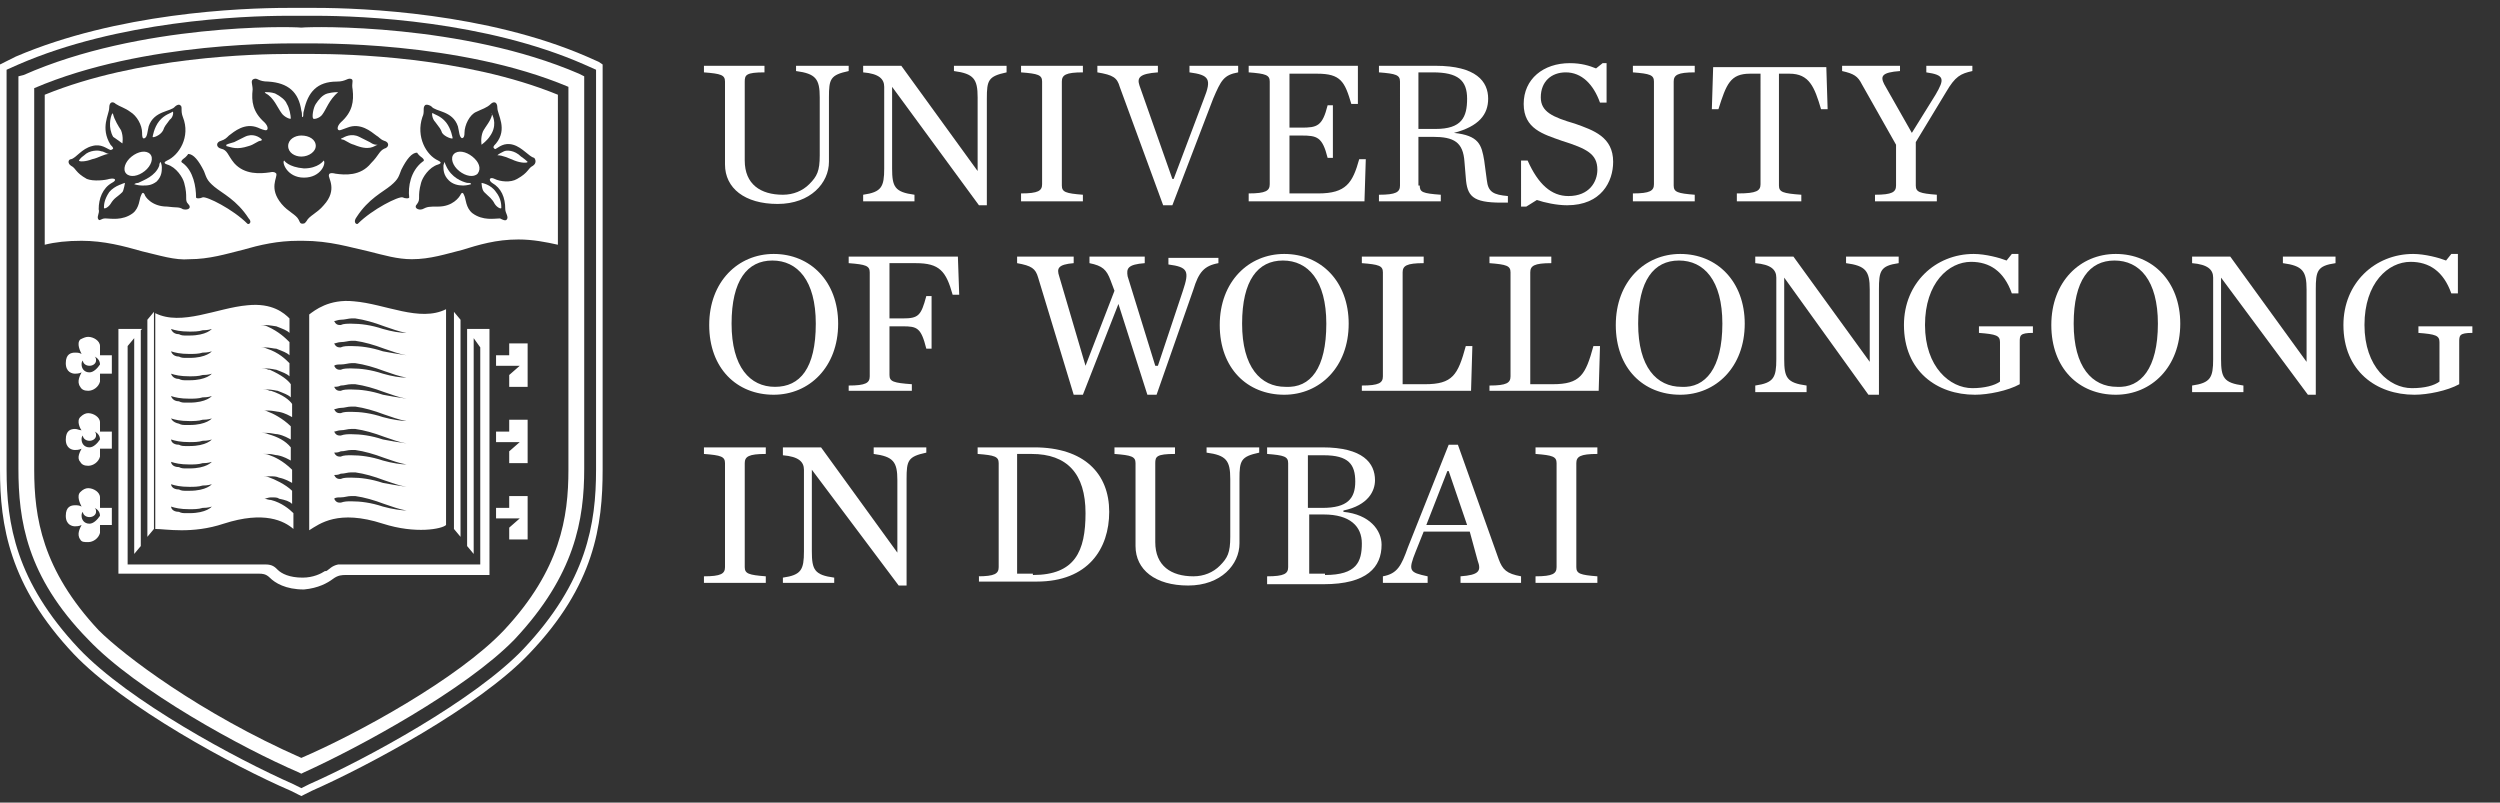 <?xml version="1.0" encoding="utf-8"?>
<!-- Generator: Adobe Illustrator 26.0.0, SVG Export Plug-In . SVG Version: 6.00 Build 0)  -->
<svg version="1.1" id="Layer_1" xmlns="http://www.w3.org/2000/svg" xmlns:xlink="http://www.w3.org/1999/xlink" x="0px" y="0px"
	 viewBox="0 0 190 61" style="enable-background:new 0 0 190 61;" xml:space="preserve">
<rect x="0" y="0" width="190" height="61" fill="#333333" stroke="none"/>
<style type="text/css">
	.st0{fill:#FFFFFF;}
</style>
<g>
	<g>
		<path class="st0" d="M55.1,12.5V6.2c0-0.5-0.3-0.6-1.6-0.7V5h4.6v0.5c-1.4,0-1.5,0.2-1.5,0.7v6c0,1.8,1.2,2.6,2.9,2.6
			c0.8,0,1.5-0.3,2-0.8c0.6-0.6,0.8-1,0.8-2.2V7.4c0-1.4-0.3-1.8-1.8-2V5h4v0.4c-1.4,0.3-1.5,0.6-1.5,2v4.9c0,1.6-1.4,3.2-3.9,3.2
			C56.6,15.5,55.1,14.3,55.1,12.5"/>
		<path class="st0" d="M67.8,6.6L67.8,6.6l0,6.2c0,1.4,0.2,1.8,1.7,2v0.5h-3.9v-0.5c1.4-0.2,1.6-0.6,1.6-2V6.6c0-0.6-0.4-1-1.6-1.1
			V5h2.9l5.8,8h0V7.4c0-1.4-0.3-1.8-1.8-2V5h4v0.5c-1.4,0.3-1.5,0.6-1.5,2v8.1h-0.6L67.8,6.6z"/>
		<path class="st0" d="M77.6,14.7c1.3,0,1.6-0.2,1.6-0.7V6.2c0-0.5-0.3-0.6-1.6-0.7V5h4.7v0.5c-1.3,0-1.6,0.2-1.6,0.7v7.9
			c0,0.5,0.3,0.6,1.6,0.7v0.5h-4.7V14.7z"/>
		<path class="st0" d="M85.1,6.6c-0.2-0.7-0.5-0.9-1.7-1.1V5H88v0.5c-1.4,0.1-1.6,0.4-1.4,1l2.5,7.1h0.1l2.3-6.1
			c0.6-1.5,0.4-1.8-1.1-2V5h3.7v0.5c-1.1,0.2-1.3,0.6-1.9,2l-3.1,8.1h-0.7L85.1,6.6z"/>
		<path class="st0" d="M94.9,14.7c1.3,0,1.6-0.2,1.6-0.7V6.2c0-0.5-0.3-0.6-1.6-0.7V5h8.3l0,2.9l-0.5,0c-0.5-1.7-0.8-2.3-2.6-2.3H98
			v4.1h0.9c1.2,0,1.6-0.1,2-1.7h0.4v4h-0.4c-0.4-1.6-0.8-1.7-2-1.7H98v4.4h2.2c2.1,0,2.6-0.8,3.1-2.6l0.5,0l-0.1,3.2h-8.8V14.7z"/>
		<path class="st0" d="M109.1,9.8c2,0,2.4-0.9,2.4-2.3c0-1.4-0.7-2-2.6-2h-1.1v4.3H109.1z M107.9,14.1c0,0.5,0.2,0.6,1.6,0.7v0.5
			h-4.7v-0.5c1.3,0,1.6-0.2,1.6-0.7V6.2c0-0.5-0.3-0.6-1.6-0.7V5h4.3c3.1,0,4,1.2,4,2.5c0,1.2-0.7,2.1-2.6,2.6v0
			c1.9,0.2,2.1,0.9,2.3,2.1l0.2,1.5c0.1,0.9,0.5,1.1,1.6,1.2v0.5c-0.1,0-0.4,0-0.5,0c-2.2,0-2.6-0.5-2.7-1.9l-0.1-1.2
			c-0.1-1.5-0.8-1.9-2.4-1.9h-1.1V14.1z"/>
		<path class="st0" d="M115.6,12.2h0.5c0.8,1.8,1.8,2.7,3.1,2.7c1.6,0,2.2-1.1,2.2-2c0-1.2-0.8-1.6-2.7-2.2
			c-1.4-0.5-2.9-0.9-2.9-2.8c0-1.9,1.5-3.1,3.5-3.1c0.9,0,1.5,0.2,2,0.4l0.5-0.4h0.3v3h-0.5c-0.5-1.4-1.4-2.3-2.6-2.3
			c-1.1,0-1.9,0.7-1.9,1.9c0,1.1,0.9,1.5,2.6,2c1.4,0.5,2.9,1,2.9,2.9c0,1.5-0.9,3.3-3.5,3.3c-0.8,0-1.7-0.2-2.3-0.4l-0.8,0.5h-0.4
			V12.2z"/>
		<path class="st0" d="M124.1,14.7c1.3,0,1.6-0.2,1.6-0.7V6.2c0-0.5-0.3-0.6-1.6-0.7V5h4.7v0.5c-1.3,0-1.6,0.2-1.6,0.7v7.9
			c0,0.5,0.3,0.6,1.6,0.7v0.5h-4.7V14.7z"/>
		<path class="st0" d="M132.1,14.7c1.4,0,1.7-0.2,1.7-0.7V5.6H133c-1.5,0-1.8,0.8-2.4,2.7l-0.5,0l0.1-3.2h8.6l0.1,3.2l-0.5,0
			c-0.5-1.7-0.9-2.7-2.4-2.7h-0.8v8.5c0,0.5,0.3,0.6,1.7,0.7v0.5h-4.9V14.7z"/>
		<path class="st0" d="M147.1,7.2c0.7-1.2,0.7-1.5-0.7-1.7V5h3.5v0.4c-0.9,0.2-1.3,0.4-2,1.6l-2.3,3.8v3.3c0,0.5,0.3,0.6,1.6,0.7
			v0.5h-4.7v-0.5c1.3,0,1.6-0.2,1.6-0.7V11l-2.6-4.6c-0.3-0.6-0.6-0.8-1.5-1V5h4.4v0.4c-1.4,0.1-1.5,0.4-1.2,1l2.1,3.7L147.1,7.2z"
			/>
		<path class="st0" d="M62,24.6c0-3.3-1.4-4.8-3.3-4.8c-1.9,0-3.1,1.5-3.1,4.8c0,3.3,1.4,4.8,3.3,4.8S62,28,62,24.6 M53.9,24.7
			c0-3.3,2.2-5.4,4.9-5.4c2.8,0,4.9,2.1,4.9,5.3c0,3.3-2.2,5.4-4.9,5.4C56,30,53.9,28,53.9,24.7"/>
		<path class="st0" d="M64.5,29.3c1.3,0,1.6-0.2,1.6-0.7v-7.9c0-0.5-0.3-0.6-1.6-0.7v-0.5h8.3l0.1,2.9l-0.5,0
			c-0.5-1.8-1-2.4-2.8-2.4h-2v4.2h1c1.2,0,1.4-0.2,1.8-1.7h0.4v4h-0.4c-0.4-1.6-0.7-1.7-1.8-1.7h-1v3.7c0,0.5,0.3,0.6,1.7,0.7v0.5
			h-4.8V29.3z"/>
		<path class="st0" d="M84.4,21.3c-0.3-0.8-0.6-1.1-1.6-1.3v-0.5h4.2V20c-1.3,0.1-1.4,0.4-1.3,1l2.1,6.8H88l1.9-5.7
			c0.5-1.5,0.4-1.8-1.1-2v-0.5h3.8V20c-1.1,0.2-1.5,0.7-1.9,2L87.9,30h-0.7L85,23.1L82.3,30h-0.7l-2.7-8.9c-0.2-0.7-0.5-0.9-1.6-1.1
			v-0.5h4.3V20c-1.2,0.1-1.3,0.4-1.1,1l2,6.8h0l2.2-5.7L84.4,21.3z"/>
		<path class="st0" d="M100.8,24.6c0-3.3-1.4-4.8-3.3-4.8c-1.9,0-3.1,1.5-3.1,4.8c0,3.3,1.4,4.8,3.3,4.8
			C99.6,29.5,100.8,28,100.8,24.6 M92.7,24.7c0-3.3,2.2-5.4,4.9-5.4c2.8,0,4.9,2.1,4.9,5.3c0,3.3-2.2,5.4-4.9,5.4
			C94.8,30,92.7,28,92.7,24.7"/>
		<path class="st0" d="M103.5,29.3c1.3,0,1.6-0.2,1.6-0.7v-7.9c0-0.5-0.3-0.6-1.6-0.7v-0.5h4.7V20c-1.3,0-1.6,0.2-1.6,0.7v8.5h1.7
			c2.1,0,2.5-0.7,3.1-2.9l0.5,0l-0.1,3.4h-8.3V29.3z"/>
		<path class="st0" d="M113.2,29.3c1.3,0,1.6-0.2,1.6-0.7v-7.9c0-0.5-0.3-0.6-1.6-0.7v-0.5h4.7V20c-1.3,0-1.6,0.2-1.6,0.7v8.5h1.7
			c2.1,0,2.5-0.7,3.1-2.9l0.5,0l-0.1,3.4h-8.3V29.3z"/>
		<path class="st0" d="M130.9,24.6c0-3.3-1.4-4.8-3.3-4.8c-1.9,0-3.1,1.5-3.1,4.8c0,3.3,1.4,4.8,3.3,4.8
			C129.6,29.5,130.9,28,130.9,24.6 M122.8,24.7c0-3.3,2.2-5.4,4.9-5.4c2.8,0,4.9,2.1,4.9,5.3c0,3.3-2.2,5.4-4.9,5.4
			C124.9,30,122.8,28,122.8,24.7"/>
		<path class="st0" d="M135.6,21.1L135.6,21.1l0,6.2c0,1.4,0.2,1.8,1.7,2v0.5h-3.9v-0.5c1.4-0.2,1.6-0.6,1.6-2v-6.2
			c0-0.6-0.4-1-1.6-1.1v-0.5h2.9l5.8,8h0V22c0-1.4-0.3-1.8-1.8-2v-0.5h4V20c-1.4,0.2-1.5,0.6-1.5,2V30H142L135.6,21.1z"/>
		<path class="st0" d="M144.7,24.7c0-3.2,2.4-5.4,5.3-5.4c0.9,0,2,0.3,2.5,0.5l0.4-0.5h0.5v3h-0.5c-0.6-1.7-1.7-2.4-3.1-2.4
			c-1.7,0-3.5,1.6-3.5,4.8c0,3.2,1.9,4.8,3.6,4.8c0.9,0,1.7-0.2,2.1-0.5V26c0-0.5-0.3-0.6-1.6-0.7v-0.5h4.1v0.5c-1,0-1,0.2-1,0.7
			v3.2c-0.9,0.5-2.4,0.8-3.4,0.8C147.2,30,144.7,28.2,144.7,24.7"/>
		<path class="st0" d="M164,24.6c0-3.3-1.4-4.8-3.3-4.8c-1.9,0-3.1,1.5-3.1,4.8c0,3.3,1.4,4.8,3.3,4.8C162.7,29.5,164,28,164,24.6
			 M155.9,24.7c0-3.3,2.2-5.4,4.9-5.4c2.8,0,4.9,2.1,4.9,5.3c0,3.3-2.2,5.4-4.9,5.4C158,30,155.9,28,155.9,24.7"/>
		<path class="st0" d="M168.8,21.1L168.8,21.1l0,6.2c0,1.4,0.2,1.8,1.7,2v0.5h-3.9v-0.5c1.4-0.2,1.6-0.6,1.6-2v-6.2
			c0-0.6-0.4-1-1.6-1.1v-0.5h2.9l5.8,8h0V22c0-1.4-0.3-1.8-1.8-2v-0.5h4V20c-1.4,0.2-1.5,0.6-1.5,2V30h-0.6L168.8,21.1z"/>
		<path class="st0" d="M178.1,24.7c0-3.2,2.4-5.4,5.3-5.4c0.9,0,2,0.3,2.5,0.5l0.4-0.5h0.5v3h-0.5c-0.6-1.7-1.7-2.4-3.1-2.4
			c-1.7,0-3.5,1.6-3.5,4.8c0,3.2,1.9,4.8,3.6,4.8c1,0,1.7-0.2,2.1-0.5V26c0-0.5-0.3-0.6-1.6-0.7v-0.5h4.1v0.5c-1,0-1,0.2-1,0.7v3.2
			c-0.9,0.5-2.4,0.8-3.4,0.8C180.6,30,178.1,28.2,178.1,24.7"/>
		<path class="st0" d="M61.7,35.7L61.7,35.7l0,6.2c0,1.4,0.2,1.8,1.7,2v0.4h-3.9v-0.4c1.4-0.2,1.6-0.6,1.6-2v-6.2
			c0-0.6-0.4-1-1.6-1.1V34h2.9l5.8,8h0v-5.5c0-1.4-0.3-1.8-1.8-2V34h4v0.4c-1.4,0.3-1.5,0.6-1.5,2v8.1h-0.6L61.7,35.7z"/>
		<path class="st0" d="M53.5,43.8c1.3,0,1.6-0.2,1.6-0.7v-7.9c0-0.5-0.3-0.6-1.6-0.7V34h4.7v0.5c-1.3,0-1.6,0.2-1.6,0.7v7.9
			c0,0.5,0.3,0.6,1.6,0.7v0.5h-4.7V43.8z"/>
		<path class="st0" d="M78.5,43.7c3.2,0,4-1.8,4-4.7c0-3-1.4-4.5-4.1-4.5h-1.1v9.1H78.5z M74.3,43.8c1.3,0,1.6-0.2,1.6-0.7v-7.9
			c0-0.5-0.3-0.6-1.6-0.7V34h4.3c3.8,0,5.7,2,5.7,4.9c0,2.8-1.6,5.3-5.5,5.3h-4.4V43.8z"/>
		<path class="st0" d="M86.3,41.5v-6.3c0-0.5-0.3-0.6-1.6-0.7V34h4.6v0.5c-1.4,0-1.5,0.2-1.5,0.7v6c0,1.8,1.2,2.6,2.9,2.6
			c0.8,0,1.5-0.3,2-0.8c0.6-0.6,0.8-1,0.8-2.2v-4.4c0-1.4-0.3-1.8-1.8-2V34h4v0.4c-1.4,0.3-1.5,0.6-1.5,2v4.9c0,1.6-1.4,3.2-3.9,3.2
			C87.8,44.5,86.3,43.3,86.3,41.5"/>
		<path class="st0" d="M100.7,43.7c2.4,0,2.8-1,2.8-2.4c0-1.3-0.9-2.2-2.9-2.2h-1.1v4.5H100.7z M100.5,38.6c1.9,0,2.5-0.7,2.5-2
			c0-1.3-0.5-2-2.4-2h-1.2v4H100.5z M96.3,43.8c1.3,0,1.6-0.2,1.6-0.7v-7.9c0-0.5-0.3-0.6-1.6-0.7V34h4.2c3.1,0,4,1.2,4,2.5
			c0,0.8-0.5,1.9-2.4,2.3v0.1c2,0.2,2.9,1.4,2.9,2.5c0,1.7-1.1,3-4.4,3h-4.3V43.8z"/>
		<path class="st0" d="M111.5,39.9l-1.4-4.1H110l-1.6,4.1H111.5z M111.7,40.4h-3.5l-0.6,1.5c-0.6,1.5-0.5,1.6,0.9,1.9v0.5h-3.4v-0.5
			c1.1-0.2,1.4-0.8,1.9-2.2l3.1-7.8h0.7l3.1,8.7c0.3,0.8,0.6,1.1,1.7,1.3v0.5h-4.6v-0.5c1.4-0.1,1.6-0.4,1.3-1.2L111.7,40.4z"/>
		<path class="st0" d="M116.7,43.8c1.3,0,1.6-0.2,1.6-0.7v-7.9c0-0.5-0.3-0.6-1.6-0.7V34h4.7v0.5c-1.3,0-1.6,0.2-1.6,0.7v7.9
			c0,0.5,0.3,0.6,1.6,0.7v0.5h-4.7V43.8z"/>
	</g>
	<g>
		<path class="st0" d="M21.9,11.1c0,0.5,0.5,0.8,1,0.8h0h0c0.6,0,1.1-0.4,1.1-0.8c0-0.5-0.5-0.8-1.1-0.8h0h0
			C22.4,10.3,21.9,10.6,21.9,11.1"/>
		<path class="st0" d="M24.6,12.2c0,0-0.4,0.6-1.5,0.6h0c0,0,0,0,0,0h0h0c0,0,0,0,0,0h0c-1.2-0.1-1.5-0.6-1.5-0.6
			c-0.2,0.1,0.2,1.3,1.5,1.3h0h0l0,0v0c0,0,0,0,0,0l0,0v0l0,0h0h0C24.4,13.5,24.8,12.4,24.6,12.2"/>
		<path class="st0" d="M22.1,9c0-0.2-0.1-0.8-0.3-1.1c-0.1-0.3-0.5-0.6-0.9-0.8C20.6,7,20.3,7,20.2,7c-0.1,0-0.1,0,0,0.1
			c0.6,0.3,0.9,1.1,1.2,1.5C21.6,8.9,22.1,9.1,22.1,9"/>
		<path class="st0" d="M13.1,8.5c-0.1,0.1-0.6,0.2-1,0.7c-0.4,0.5-0.5,1.2-0.5,1.2c0,0.1,0.6-0.1,0.8-0.5c0.1-0.3,0.2-0.4,0.5-0.8
			C13.2,8.9,13.2,8.4,13.1,8.5"/>
		<path class="st0" d="M7.7,11.5c-0.2-0.1-0.9-0.1-1.3,0.3C6.1,12,6,12.2,6,12.2c0,0.1,0.5,0.1,1-0.1c0.5-0.1,0.9-0.4,1.3-0.4
			C8.1,11.7,7.9,11.5,7.7,11.5"/>
		<path class="st0" d="M25.7,7c-0.1,0-0.4,0-0.8,0.1c-0.4,0.1-0.7,0.5-0.9,0.8c-0.2,0.3-0.3,1-0.2,1.1c0,0.1,0.5,0,0.7-0.3
			C24.8,8.3,25,7.6,25.7,7C25.8,7,25.9,7,25.7,7"/>
		<path class="st0" d="M9.3,10.9c0,0,0.1-0.5-0.1-1C9,9.6,8.7,9.1,8.6,8.7c0-0.1-0.1-0.1-0.1,0c-0.1,0.2-0.3,1,0.1,1.7
			C8.9,10.6,9.3,10.9,9.3,10.9"/>
		<path class="st0" d="M12.2,12.3c0,0-0.1,0.1-0.1,0.3c-0.3,0.8-1.2,1.1-1.6,1.3c-0.2,0-0.3,0.1-0.3,0.1c0,0,0.3,0.1,0.6,0.1
			c0.4,0,0.7,0,1.1-0.3c0.4-0.4,0.4-0.8,0.4-1.1C12.3,12.5,12.2,12.3,12.2,12.3"/>
		<path class="st0" d="M11.4,11.7c-0.3-0.3-0.9-0.2-1.4,0.2c-0.5,0.4-0.7,1-0.4,1.3c0.3,0.3,0.9,0.2,1.4-0.2
			C11.5,12.6,11.7,12,11.4,11.7"/>
		<path class="st0" d="M8.3,14.6c-0.4,0.6-0.4,1-0.4,1.2c0,0.1,0.3,0,0.5-0.3c0.3-0.5,0.5-0.5,0.9-0.9c0.1-0.1,0.2-0.7,0.2-0.7
			S8.7,14.1,8.3,14.6"/>
		<path class="st0" d="M18.6,10.4c-0.2,0.1-0.6,0.3-0.8,0.4c-0.3,0.1-0.4,0.1-0.6,0.2c0,0,0,0.1,0,0.1c0.4,0.1,0.8,0.3,1.7,0
			c0.4-0.1,0.7-0.4,0.9-0.4c0.1,0,0.1-0.1,0.1-0.1C19.7,10.4,19.2,10.1,18.6,10.4"/>
		<path class="st0" d="M35.9,11.9c-0.5-0.4-1.1-0.5-1.4-0.2c-0.3,0.3-0.1,0.9,0.4,1.3c0.5,0.4,1.1,0.5,1.4,0.2
			C36.6,12.8,36.4,12.3,35.9,11.9"/>
		<path class="st0" d="M40.5,12.6c-0.4,0.2-0.3,0.5-1.2,1c-0.5,0.3-1.3,0.2-1.7,0c-0.4-0.2-0.5,0.1-0.2,0.3c0.7,0.4,1,1.1,1,2
			c0,0.3,0.3,0.6,0.1,0.8c-0.1,0.1-0.3,0-0.5-0.1c-0.4,0-1.3,0.2-2.1-0.4c-0.5-0.4-0.5-1.1-0.6-1.3c-0.1-0.3-0.2-0.3-0.3-0.1
			c-0.1,0.2-0.6,0.9-1.7,0.9c-0.7,0-0.8,0-1.2,0.2c-0.3,0.1-0.7-0.1-0.4-0.4c0.3-0.4,0-0.5,0.3-1.6c0.1-0.4,0.6-1.2,1.3-1.4
			c0.3-0.1,0.2-0.2,0-0.3c-0.9-0.4-1.7-1.8-1.2-3.3c0.2-0.4,0-0.7,0.2-0.9c0.1-0.1,0.4,0,0.5,0.1c0.3,0.4,1.6,0.3,2,1.5
			c0.1,0.4,0.1,0.8,0.3,0.9c0.2,0,0.2-0.3,0.2-0.4c0-0.6,0.4-1.4,0.9-1.6c0.4-0.2,0.8-0.3,1.1-0.6c0.2-0.2,0.5-0.2,0.5,0.3
			c0,0.5,0.8,1.6-0.1,2.7c-0.1,0.1-0.2,0.2-0.2,0.3c0,0,0.1,0.2,0.2,0.1c0.2-0.1,0.6-0.5,1.3-0.3c0.7,0.2,1.2,0.9,1.6,1
			C40.7,12.1,40.8,12.4,40.5,12.6 M31.1,15c0,0.1-0.3,0.1-0.5,0c-0.3-0.1-2.3,0.9-3.4,2c-0.1,0.1-0.4-0.1-0.1-0.5
			c0.9-1.4,2-1.9,2.6-2.4c0.6-0.5,0.6-0.7,0.8-1.2c0.4-0.8,0.8-1.3,1.2-1.3c0,0,0.1,0.2,0.4,0.4c0.1,0.1,0.2,0.2,0,0.3
			C31.2,13,31,14.2,31.1,15 M25.5,13.2c-0.4-0.1-0.5,0-0.5,0.1c-0.1,0.2,0.7,1.1-0.4,2.3c-0.5,0.6-1.1,0.8-1.3,1.2
			C23.2,16.9,23.2,17,23,17h0h0h0h0h0c-0.2,0-0.2-0.1-0.3-0.3c-0.2-0.4-0.8-0.6-1.3-1.2c-1-1.2-0.3-2-0.4-2.3c0,0-0.1-0.2-0.5-0.1
			c-0.7,0.1-1.9,0.2-2.7-0.7c-0.5-0.6-0.5-1-1-1.1c-0.4-0.1-0.4-0.5,0-0.6c0.3-0.1,0.4-0.2,0.6-0.4c0.4-0.3,1.2-1,2.2-0.6
			c0.2,0.1,0.5,0.2,0.6,0.2c0.2,0,0.2-0.3-0.1-0.6c-0.9-0.8-1-1.6-0.9-2.5c0-0.4-0.2-0.7,0.1-0.8c0.3-0.1,0.3,0.2,1.1,0.2
			c1.5,0.1,2.3,0.8,2.5,2.2c0.1,0.3,0,0.5,0.1,0.5c0,0,0,0,0,0h0c0,0,0,0,0,0c0.1-0.1,0-0.2,0.1-0.5c0.3-1.4,1-2.2,2.5-2.2
			c0.7,0,0.8-0.3,1.1-0.2c0.2,0.1,0,0.3,0.1,0.8c0.1,0.9,0,1.7-0.9,2.5c-0.3,0.3-0.3,0.6-0.1,0.6c0.1,0,0.3-0.1,0.6-0.2
			c1-0.4,1.8,0.3,2.2,0.6c0.2,0.1,0.3,0.3,0.6,0.4c0.4,0.1,0.4,0.5,0,0.6c-0.4,0.2-0.4,0.5-1,1.1C27.4,13.4,26.2,13.3,25.5,13.2
			 M18.8,17c-1.1-1.1-3.1-2.1-3.4-2c-0.2,0.1-0.5,0.1-0.5,0c0-0.8-0.2-2-1-2.6c-0.2-0.1-0.1-0.2,0-0.3c0.3-0.2,0.4-0.4,0.4-0.4
			c0.4,0,0.8,0.5,1.2,1.3c0.2,0.5,0.2,0.7,0.8,1.2c0.6,0.5,1.7,1,2.6,2.4C19.2,16.9,18.9,17.1,18.8,17 M13.9,15.9
			c-0.3-0.2-0.5-0.1-1.2-0.2c-1.2,0-1.7-0.8-1.7-0.9c-0.1-0.2-0.2-0.2-0.3,0.1c-0.1,0.2-0.1,0.9-0.6,1.3c-0.8,0.6-1.7,0.4-2.1,0.4
			c-0.3,0-0.4,0.2-0.5,0.1c-0.2-0.2,0.1-0.5,0-0.8c0-0.8,0.3-1.6,1-2c0.4-0.2,0.3-0.4-0.2-0.3c-0.3,0.1-1.2,0.2-1.7,0
			c-0.9-0.5-0.8-0.8-1.2-1c-0.3-0.2-0.2-0.5,0-0.5c0.4-0.1,0.8-0.8,1.6-1c0.7-0.2,1.1,0.2,1.4,0.3c0.1,0,0.2-0.1,0.2-0.1
			c0-0.1-0.1-0.2-0.2-0.3C7.6,9.7,8.3,8.7,8.3,8.2c0-0.5,0.3-0.5,0.5-0.3c0.3,0.2,0.7,0.3,1.1,0.6c0.5,0.3,0.9,1,0.9,1.6
			c0,0.2,0,0.5,0.2,0.4c0.2-0.1,0.2-0.5,0.3-0.9c0.4-1.2,1.7-1.1,2-1.5C13.4,8,13.6,7.9,13.7,8c0.2,0.1,0,0.4,0.2,0.9
			c0.6,1.5-0.3,2.9-1.2,3.3c-0.2,0.1-0.3,0.2,0,0.3c0.7,0.2,1.2,1,1.3,1.4c0.3,1.1,0,1.3,0.3,1.6C14.6,15.8,14.3,16,13.9,15.9
			 M23.8,4.1c-0.4,0-0.6,0-0.8,0c-0.1,0-0.2,0-0.2,0c-0.1,0-0.4,0-0.8,0c-2.6,0-11.5,0.2-18.6,3.1v11.4c0.8-0.2,1.7-0.3,2.8-0.3h0
			c1.7,0,3.2,0.4,4.6,0.8h0c1.3,0.3,2.5,0.7,3.6,0.6c1.5,0,2.8-0.4,4-0.7c1.4-0.4,2.7-0.7,4.3-0.7H23c2.1,0,3.6,0.5,5,0.8h0
			c1.2,0.3,2.2,0.6,3.3,0.6c1.4,0,2.6-0.4,3.8-0.7c1.3-0.4,2.6-0.8,4.3-0.8h0c1.1,0,2.1,0.2,3,0.4V7.2C35.3,4.3,26.4,4.1,23.8,4.1"
			/>
		<path class="st0" d="M37.4,8.7C37.4,8.6,37.3,8.6,37.4,8.7c-0.1,0.5-0.5,0.9-0.7,1.3c-0.2,0.5-0.1,1-0.1,1c0,0,0.4-0.3,0.6-0.6
			C37.8,9.6,37.5,8.9,37.4,8.7"/>
		<path class="st0" d="M38.3,11.5c-0.2,0.1-0.4,0.2-0.5,0.3c0.4,0,0.8,0.2,1.3,0.4c0.5,0.2,1,0.2,1,0.1c0,0-0.2-0.2-0.5-0.4
			C39.1,11.4,38.5,11.4,38.3,11.5"/>
		<path class="st0" d="M36.8,14.6c0.4,0.4,0.6,0.5,0.8,0.9c0.2,0.3,0.5,0.4,0.5,0.3c0-0.2,0-0.7-0.4-1.2c-0.4-0.6-1.1-0.7-1.1-0.7
			S36.6,14.4,36.8,14.6"/>
		<path class="st0" d="M35.5,13.9c-0.4-0.1-1.2-0.4-1.6-1.3c-0.1-0.2-0.1-0.3-0.1-0.3c0,0-0.1,0.2-0.1,0.3c0,0.3,0,0.7,0.4,1.1
			c0.3,0.3,0.7,0.4,1.1,0.4c0.3,0,0.6-0.1,0.6-0.1C35.8,13.9,35.7,13.9,35.5,13.9"/>
		<path class="st0" d="M34.4,10.5c0,0-0.1-0.7-0.5-1.2c-0.4-0.5-0.9-0.6-1-0.7c-0.1-0.1-0.1,0.4,0.2,0.7c0.3,0.4,0.4,0.5,0.5,0.8
			C33.8,10.4,34.4,10.6,34.4,10.5"/>
		<path class="st0" d="M28.7,11c-0.2,0-0.3,0-0.6-0.2c-0.2-0.1-0.6-0.3-0.8-0.4c-0.6-0.3-1.1,0-1.3,0.1c-0.1,0-0.1,0.1,0,0.1
			c0.2,0,0.5,0.3,0.9,0.4C28.1,11.5,28.4,11.1,28.7,11C28.7,11,28.8,11,28.7,11"/>
		<path class="st0" d="M43.2,35.7c0,3.6-0.6,7.6-4.9,12.2c-3.5,3.7-11.2,7.9-15.4,9.7c-7.7-3.4-13.5-7.8-15.4-9.7
			c-4.3-4.6-4.9-8.6-4.9-12.2v-29C11,3.1,21.9,3.3,22.9,3.3h0.1H23c1,0,11.9-0.2,20.2,3.3V35.7z M22.9,2.1C22,2,10.6,1.8,1.8,5.7
			L1.4,5.8v29.8c0,3.9,0.6,8.2,5.3,13c3.7,3.9,11.8,8.3,16,10.1l0.2,0.1l0.2-0.1c4.2-1.9,12.3-6.3,16-10.1c4.6-4.9,5.3-9.1,5.3-13
			V5.8l-0.4-0.2C35.2,1.8,23.8,2,22.9,2.1"/>
		<path class="st0" d="M24,0.6h-1h-1.1c-3.7,0-13,0.4-20.7,3.7L0.4,4.7L0,4.9v0.4v30.4c0,4.2,0.7,8.8,5.6,14
			c3.8,4,12.1,8.5,16.5,10.4l0.6,0.3l0.2,0.1l0.2-0.1l0.6-0.3c4.3-1.9,12.7-6.4,16.5-10.4c5-5.2,5.6-9.8,5.6-14V5.3V4.9l-0.3-0.2
			l-0.9-0.4C37,1,27.6,0.6,24,0.6 M24,1.2c3.6,0,12.9,0.4,20.4,3.7l0.9,0.4v30.4c0,4.1-0.7,8.5-5.5,13.6c-3.7,3.9-12,8.4-16.3,10.3
			l-0.6,0.3l-0.6-0.3c-4.3-1.9-12.5-6.3-16.3-10.3c-4.8-5.1-5.5-9.5-5.5-13.6V5.3l0.9-0.4C9,1.6,18.3,1.2,21.9,1.2
			c0.5,0,0.9,0,1.1,0C23.1,1.2,23.4,1.2,24,1.2"/>
		<path class="st0" d="M6.8,28.3c-0.4,0-0.6-0.3-0.6-0.6c0-0.1,0-0.2,0.1-0.3c0,0.2,0.2,0.4,0.5,0.4c0.3,0,0.5-0.2,0.5-0.4
			c0-0.1,0-0.2-0.1-0.3c0.2,0.1,0.4,0.3,0.4,0.6C7.4,28,7.1,28.3,6.8,28.3 M7.6,26.3c0-0.4-0.5-0.7-0.9-0.7c-0.2,0-0.4,0.1-0.6,0.2
			c-0.3,0.3,0,0.9,0.1,1.1c-0.2-0.1-0.3-0.1-0.5-0.1c-0.3,0-0.7,0.1-0.7,0.8c0,0.7,0.5,0.8,0.7,0.8c0.1,0,0.3,0,0.5-0.1
			c-0.1,0.2-0.4,0.7-0.1,1.1c0.1,0.2,0.3,0.3,0.6,0.3c0.4,0,0.8-0.3,0.9-0.7c0-0.2,0-0.5,0-0.6h0.9V27H7.6
			C7.6,26.8,7.6,26.4,7.6,26.3 M25.8,38.2c-0.3,0-0.4-0.3-0.4-0.3c0.1-0.1,0.3-0.1,0.5-0.1c0.3,0,0.5-0.1,0.8-0.1c0.1,0,0.2,0,0.3,0
			c0.7,0.1,1.4,0.3,2.2,0.6c0.6,0.2,1.1,0.4,1.7,0.5l0,0c-0.3,0-1.1-0.1-1.8-0.3c-0.9-0.3-1.7-0.4-2.4-0.4c-0.3,0-0.5,0-0.8,0.1
			C25.8,38.2,25.8,38.2,25.8,38.2 M25.9,36c0.3,0,0.5-0.1,0.8-0.1c0.1,0,0.2,0,0.3,0c0.7,0.1,1.4,0.3,2.2,0.6
			c0.6,0.2,1.1,0.4,1.7,0.5l0,0c-0.7-0.1-1.3-0.2-1.8-0.3c-0.9-0.3-1.7-0.4-2.4-0.4c-0.3,0-0.6,0-0.8,0.1c0,0-0.1,0-0.1,0
			c-0.3,0-0.4-0.3-0.4-0.3C25.5,36.1,25.7,36.1,25.9,36 M25.9,34.3c0.3,0,0.5-0.1,0.8-0.1c0.1,0,0.2,0,0.3,0
			c0.7,0.1,1.4,0.3,2.2,0.6c0.6,0.2,1.1,0.4,1.7,0.5l0,0c-0.4,0-1.1-0.1-1.8-0.3c-0.9-0.3-1.7-0.4-2.4-0.4c-0.3,0-0.6,0-0.8,0.1
			c0,0-0.1,0-0.1,0c-0.3,0-0.4-0.3-0.4-0.3C25.5,34.4,25.7,34.4,25.9,34.3 M25.9,32.7c0.3,0,0.5-0.1,0.8-0.1c0.1,0,0.2,0,0.3,0
			c0.7,0.1,1.4,0.3,2.2,0.6c0.6,0.2,1.1,0.4,1.7,0.5l0,0c-0.7-0.1-1.3-0.2-1.8-0.3c-0.9-0.3-1.7-0.4-2.4-0.4c-0.3,0-0.5,0-0.8,0.1
			c0,0-0.1,0-0.1,0c-0.3,0-0.4-0.3-0.4-0.3C25.5,32.8,25.7,32.7,25.9,32.7 M25.9,31c0.3,0,0.5-0.1,0.8-0.1c0.1,0,0.2,0,0.3,0
			c0.7,0.1,1.4,0.3,2.2,0.6c0.6,0.2,1.1,0.4,1.7,0.5l0,0c-0.3,0-1.1-0.1-1.8-0.3c-0.9-0.3-1.7-0.4-2.4-0.4c-0.3,0-0.6,0-0.8,0.1
			c0,0-0.1,0-0.1,0c-0.3,0-0.4-0.3-0.4-0.3C25.5,31.1,25.7,31,25.9,31 M25.9,29.3c0.3,0,0.5-0.1,0.8-0.1c0.1,0,0.2,0,0.3,0
			c0.7,0.1,1.4,0.3,2.2,0.6c0.6,0.2,1.1,0.4,1.7,0.5l0,0c-0.7-0.1-1.3-0.2-1.8-0.3c-0.9-0.3-1.7-0.4-2.4-0.4c-0.3,0-0.6,0-0.8,0.1
			c0,0-0.1,0-0.1,0c-0.3,0-0.4-0.3-0.4-0.3C25.5,29.4,25.7,29.4,25.9,29.3 M25.9,27.7C25.9,27.7,25.9,27.6,25.9,27.7L25.9,27.7
			c0.3,0,0.6-0.1,0.8-0.1c0.1,0,0.2,0,0.3,0c0.7,0.1,1.4,0.3,2.2,0.6c0.6,0.2,1.1,0.4,1.7,0.5l0,0c-0.5,0-1.1-0.1-1.8-0.3
			c-0.9-0.3-1.7-0.4-2.4-0.4c-0.3,0-0.6,0-0.8,0.1c0,0-0.1,0-0.1,0c-0.3,0-0.4-0.3-0.4-0.3C25.5,27.7,25.7,27.7,25.9,27.7 M25.9,26
			L25.9,26L25.9,26c0.3,0,0.6-0.1,0.8-0.1c0.1,0,0.2,0,0.3,0c0.7,0.1,1.4,0.3,2.2,0.6c0.6,0.2,1.1,0.4,1.7,0.5l0,0
			c-0.7-0.1-1.3-0.2-1.8-0.3c-0.9-0.3-1.7-0.4-2.4-0.4c-0.3,0-0.6,0-0.8,0.1c0,0-0.1,0-0.1,0c-0.3,0-0.4-0.3-0.4-0.3
			C25.5,26.1,25.7,26,25.9,26 M25.9,24.3L25.9,24.3L25.9,24.3c0.3,0,0.6-0.1,0.8-0.1c0.1,0,0.2,0,0.3,0c0.7,0.1,1.4,0.3,2.2,0.6
			c0.6,0.2,1.1,0.4,1.7,0.5l0,0c-0.5,0-1.1-0.1-1.8-0.3c-0.9-0.3-1.7-0.4-2.4-0.4c-0.3,0-0.6,0-0.8,0.1c0,0-0.1,0-0.1,0
			c-0.3,0-0.4-0.3-0.4-0.3C25.5,24.4,25.7,24.3,25.9,24.3 M29.1,39.8c2.5,0.8,4.5,0.4,4.8,0.1V23.5c-2,1-4.6-0.4-7-0.6
			c-1.9-0.2-3,0.7-3.4,1v16.4C24.3,39.8,25.7,38.7,29.1,39.8 M6.8,34c-0.4,0-0.6-0.3-0.6-0.6c0-0.1,0-0.2,0.1-0.3
			c0,0.2,0.2,0.4,0.5,0.4c0.3,0,0.5-0.2,0.5-0.4c0-0.1,0-0.2-0.1-0.3c0.2,0.1,0.4,0.3,0.4,0.6C7.4,33.7,7.1,34,6.8,34 M7.6,32.1
			c0-0.4-0.5-0.7-0.9-0.7c-0.2,0-0.4,0.1-0.6,0.3c-0.3,0.3,0,0.9,0.1,1c-0.2,0-0.3-0.1-0.5-0.1c-0.3,0-0.7,0.1-0.7,0.8
			c0,0.7,0.5,0.8,0.7,0.8c0.1,0,0.3,0,0.5-0.1c-0.1,0.2-0.4,0.7-0.1,1c0.1,0.2,0.3,0.3,0.6,0.3c0.4,0,0.8-0.3,0.9-0.7
			c0-0.1,0-0.5,0-0.6h0.9v-1.3H7.6C7.6,32.5,7.6,32.2,7.6,32.1 M6.8,39.8c-0.4,0-0.6-0.3-0.6-0.6c0-0.1,0-0.2,0.1-0.3
			c0,0.2,0.2,0.4,0.5,0.4c0.3,0,0.5-0.2,0.5-0.4c0-0.1,0-0.2-0.1-0.3c0.2,0.1,0.4,0.3,0.4,0.6C7.4,39.5,7.1,39.8,6.8,39.8 M7.6,37.8
			c0-0.4-0.5-0.7-0.9-0.7c-0.2,0-0.4,0.1-0.6,0.3c-0.3,0.3,0,0.9,0.1,1.1c-0.2-0.1-0.3-0.1-0.5-0.1c-0.3,0-0.7,0.1-0.7,0.8
			c0,0.7,0.5,0.8,0.7,0.8c0.1,0,0.3,0,0.5-0.1c-0.1,0.2-0.4,0.7-0.1,1.1c0.1,0.2,0.3,0.2,0.6,0.2c0.4,0,0.8-0.3,0.9-0.7
			c0-0.2,0-0.5,0-0.6h0.9v-1.3H7.6C7.6,38.3,7.6,38,7.6,37.8 M13,38.5C13,38.5,13,38.5,13,38.5L13,38.5L13,38.5
			c0.3,0.1,0.7,0.2,1.4,0.2c0.3,0,0.7,0,1-0.1c0.1,0,0.4,0,0.7-0.1c0,0,0,0,0,0c0,0-0.4,0.5-1.7,0.5h-0.1h-0.1h0
			c-0.3,0-0.4,0-0.6-0.1C13.1,38.9,13,38.6,13,38.5 M13,36.8L13,36.8L13,36.8c0.3,0.1,0.7,0.2,1.4,0.2c0.3,0,0.7,0,1-0.1
			c0.1,0,0.4,0,0.7-0.1c0,0,0,0,0,0c0,0-0.4,0.5-1.7,0.5h-0.1c0,0-0.1,0-0.1,0h0c-0.3,0-0.4,0-0.6-0.1C13.1,37.2,13,36.9,13,36.8
			C13,36.9,13,36.8,13,36.8 M13,35.1L13,35.1L13,35.1c0.3,0.1,0.7,0.2,1.4,0.2c0.3,0,0.7,0,1-0.1c0.1,0,0.4,0,0.7-0.1c0,0,0,0,0,0
			c0,0-0.4,0.5-1.7,0.5h-0.1c0,0-0.1,0-0.1,0h0c-0.3,0-0.4,0-0.6-0.1C13.1,35.5,13,35.2,13,35.1C13,35.2,13,35.2,13,35.1 M13,33.4
			L13,33.4L13,33.4c0.3,0.1,0.7,0.2,1.4,0.2c0.3,0,0.7,0,1-0.1c0.1,0,0.4,0,0.7-0.1c0,0,0,0,0,0c0,0-0.4,0.5-1.7,0.5h-0.1h-0.1l0,0
			c-0.3,0-0.4,0-0.6-0.1C13.1,33.8,13,33.5,13,33.4C13,33.5,13,33.5,13,33.4 M13,31.8L13,31.8L13,31.8c0.3,0.1,0.7,0.2,1.4,0.2
			c0.3,0,0.7,0,1-0.1c0.1,0,0.4,0,0.7-0.1c0,0,0,0,0,0c0,0-0.4,0.5-1.7,0.5c0,0,0,0-0.1,0c0,0-0.1,0-0.1,0h0c-0.3,0-0.4,0-0.6-0.1
			C13.1,32.1,13,31.8,13,31.8C13,31.8,13,31.8,13,31.8 M13,30.1L13,30.1L13,30.1c0.3,0.1,0.7,0.2,1.4,0.2c0.3,0,0.7,0,1-0.1
			c0.1,0,0.4,0,0.7-0.1c0,0,0,0,0,0c0,0-0.4,0.5-1.7,0.5h-0.1c0,0-0.1,0-0.1,0h0c-0.3,0-0.4,0-0.6-0.1C13.1,30.5,13,30.1,13,30.1
			C13,30.1,13,30.1,13,30.1 M13,28.4L13,28.4L13,28.4c0.3,0.1,0.7,0.2,1.4,0.2c0.3,0,0.7,0,1-0.1c0.1,0,0.4,0,0.7-0.1c0,0,0,0,0,0
			c0,0-0.4,0.5-1.7,0.5h-0.1c0,0-0.1,0-0.1,0h0c-0.3,0-0.4,0-0.6-0.1C13.1,28.8,13,28.4,13,28.4C13,28.4,13,28.4,13,28.4 M13,26.7
			L13,26.7L13,26.7c0.3,0.1,0.7,0.2,1.4,0.2c0.3,0,0.7,0,1-0.1c0.1,0,0.4,0,0.7-0.1c0,0,0,0,0,0c0,0-0.4,0.5-1.7,0.5h-0.1h-0.1l0,0
			c-0.3,0-0.4,0-0.6-0.1C13.1,27.1,13,26.7,13,26.7C13,26.7,13,26.7,13,26.7 M13,25L13,25L13,25c0.3,0.1,0.7,0.2,1.4,0.2
			c0.3,0,0.7,0,1-0.1c0.1,0,0.4,0,0.7-0.1c0,0,0,0,0,0c0,0-0.4,0.5-1.7,0.5c0,0,0,0-0.1,0c0,0-0.1,0-0.1,0h0c-0.3,0-0.4,0-0.6-0.1
			C13.1,25.4,13,25,13,25C13,25,13,25,13,25 M17,39.8c3.1-1,4.6-0.2,5.3,0.4V39c-0.3-0.3-0.9-0.8-1.7-1h0c-0.2,0-0.4-0.1-0.5-0.1
			c0,0,0,0,0,0c0.1,0,0.3-0.1,0.5-0.1c0.3,0,0.5,0,0.6,0.1c0.5,0.1,0.8,0.2,1,0.4v-1c-0.5-0.5-1.4-0.9-1.7-1h0
			c-0.2-0.1-0.4-0.1-0.5-0.1c0,0,0,0,0,0c0.1,0,0.3,0,0.5,0c0.3,0,0.5,0,0.7,0.1c0.5,0.1,0.8,0.3,1,0.4v-1c-0.7-0.7-1.4-1-1.7-1.1
			l0,0c-0.2-0.1-0.4-0.1-0.5-0.1c0,0,0,0,0,0c0.1,0,0.3,0,0.4,0c0.3,0,0.5,0.1,0.7,0.1c0.5,0.1,0.8,0.3,1,0.4v-1
			c-0.4-0.5-1-0.8-1.7-1l0,0c-0.2-0.1-0.4-0.1-0.5-0.1c0,0,0,0,0,0c0.1,0,0.3,0,0.4,0c0.3,0,0.6,0.1,0.8,0.1c0.5,0.1,0.8,0.3,1,0.4
			v-1c-0.6-0.6-1.4-1-1.7-1.1l0,0c-0.2-0.1-0.3-0.1-0.4-0.1c0,0,0,0,0,0c0,0,0,0,0,0c0.1,0,0.2,0,0.4,0c0.3,0,0.7,0.1,0.8,0.1
			c0.5,0.1,0.8,0.3,1,0.4v-1c-0.2-0.3-0.7-0.7-1.6-1l-0.1,0c-0.2-0.1-0.4-0.1-0.5-0.1c0,0,0,0,0,0c0.1,0,0.2,0,0.3,0
			c0.4,0,0.7,0.1,0.8,0.1c0.5,0.2,0.8,0.3,1,0.5v-1c-0.2-0.3-0.7-0.7-1.6-1.1l-0.1,0c-0.2-0.1-0.4-0.1-0.5-0.1c0,0,0,0,0,0
			c0.1,0,0.2,0,0.3,0c0.4,0,0.7,0.1,0.8,0.1c0.5,0.2,0.8,0.3,1,0.5v-1c-0.3-0.3-0.8-0.8-1.7-1.1l0,0c-0.2-0.1-0.4-0.1-0.5-0.1h0
			c0,0,0,0,0,0c0.1,0,0.2,0,0.3,0c0.4,0,0.7,0.1,0.9,0.1c0.5,0.2,0.8,0.3,1,0.5v-1c-0.3-0.3-0.8-0.8-1.7-1.2l0,0
			c-0.2-0.1-0.4-0.1-0.5-0.1c0,0,0,0,0,0c0.1,0,0.2,0,0.3,0c0.4,0,0.8,0.1,0.9,0.1c0.5,0.2,0.8,0.3,1,0.5v-1.1
			c-0.4-0.4-1.3-1.2-3.2-1c-2.3,0.2-5,1.6-7,0.6v16.4C12.6,40.2,14.6,40.6,17,39.8 M11.7,23.7l-0.5,0.6v16.5l0.5-0.6V23.7z
			 M38.7,32.8h-1v0.8h1.8l-0.8,0.7h0v0.9h1.4v-3.3h-1.4V32.8z M35,24.3l-0.5-0.6v16.5l0.5,0.6V24.3z M38.7,26.1V27h-1v0.8h1.8
			l-0.8,0.7h0v0.9h1.4v-3.3H38.7z M38.7,38.6h-1v0.8h1.8l-0.8,0.7h0V41h1.4v-3.3h-1.4V38.6z M35.5,25v16.5l0.5,0.6V25.7l0.5,0.7
			l0,16.5H25.7c-0.5,0.1-0.7,0.4-0.9,0.5c0,0,0,0-0.1,0c-0.3,0.2-0.9,0.5-1.7,0.5c-1,0-1.6-0.3-1.9-0.6c-0.2-0.2-0.4-0.4-0.9-0.4H20
			c0,0-0.1,0-0.1,0H9.7l0-16.6l0.5-0.6v16.4l0.5-0.6V25.1l0.1-0.1H9v18.6h10.7c0.2,0,0.5,0,0.8,0.3c0.4,0.4,1.2,0.9,2.6,0.9
			c1.1-0.1,1.8-0.5,2.2-0.8c0.4-0.3,0.7-0.3,1-0.3h10.9V25L35.5,25L35.5,25z"/>
	</g>
</g>
</svg>
